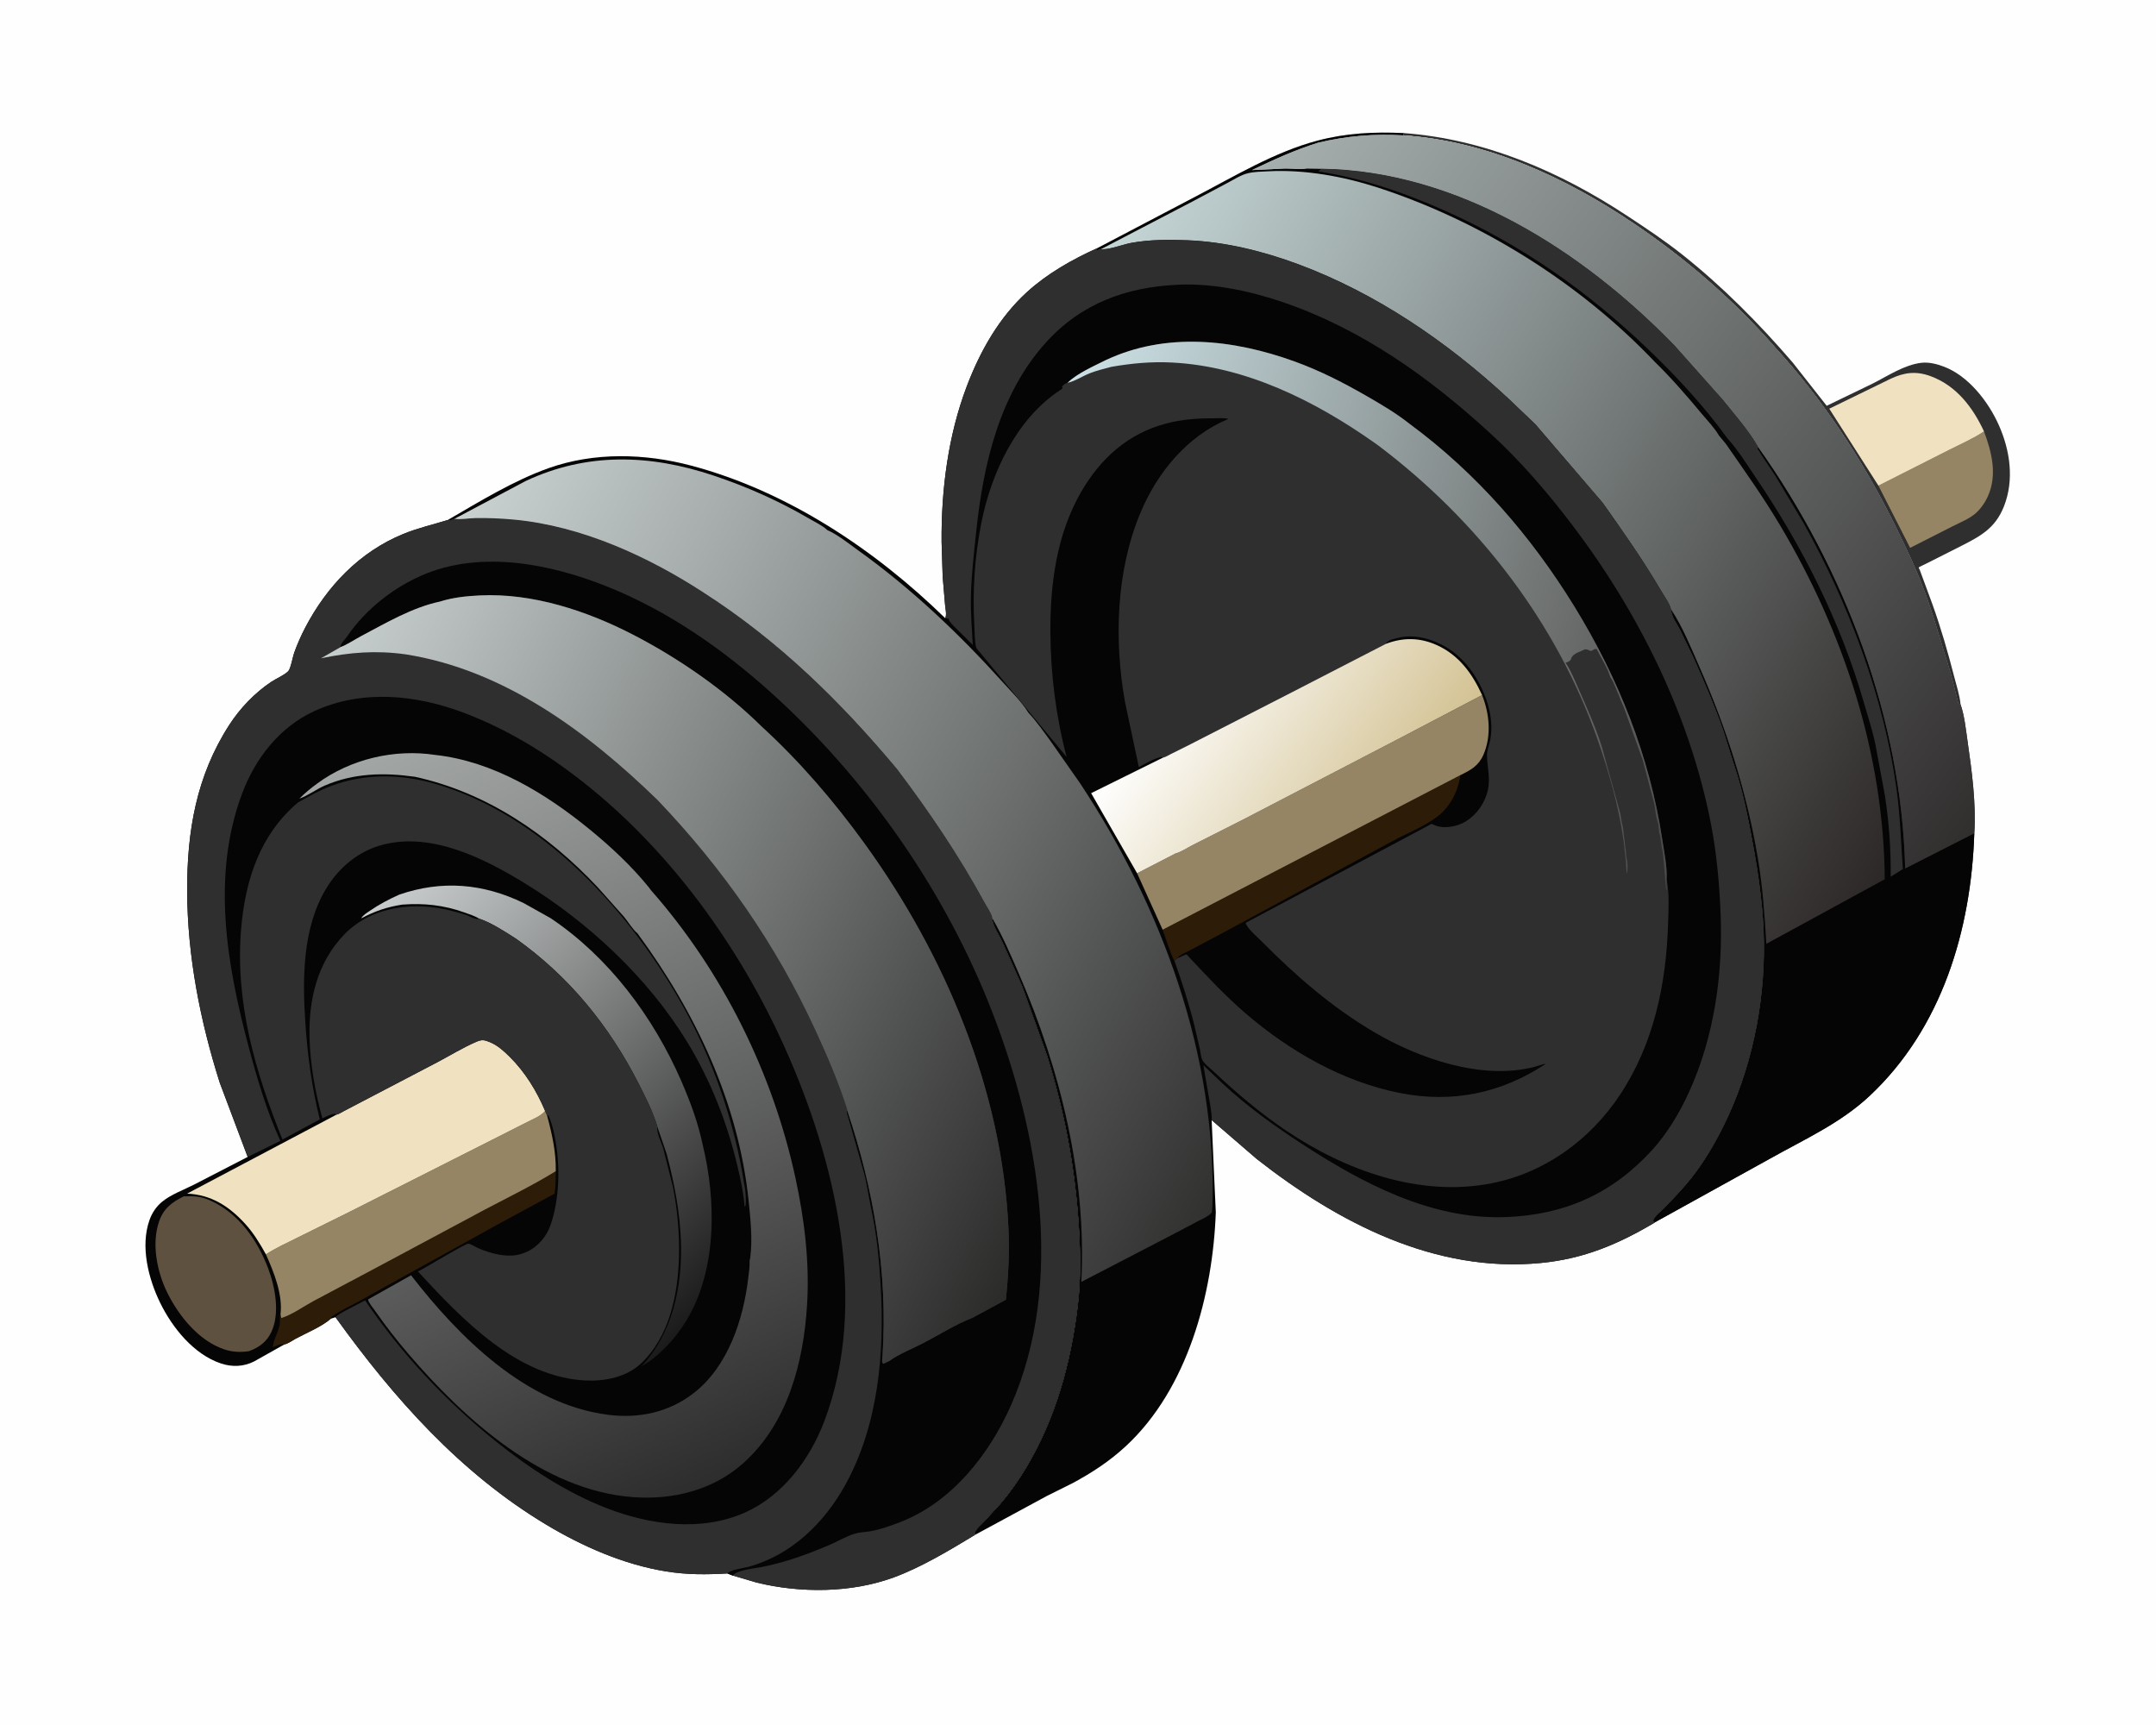 <svg version="1.1" xmlns="http://www.w3.org/2000/svg" style="display: block;" viewBox="0 0 2048 1638" width="1280" height="1024">
<defs>
	<linearGradient id="Gradient1" gradientUnits="userSpaceOnUse" x1="1847.82" y1="733.508" x2="1032.53" y2="260.97">
		<stop class="stop0" offset="0" stop-opacity="1" stop-color="rgb(44,40,39)"/>
		<stop class="stop1" offset="1" stop-opacity="1" stop-color="rgb(197,214,214)"/>
	</linearGradient>
	<linearGradient id="Gradient2" gradientUnits="userSpaceOnUse" x1="1937.33" y1="704.377" x2="1191.62" y2="159.148">
		<stop class="stop0" offset="0" stop-opacity="1" stop-color="rgb(49,46,46)"/>
		<stop class="stop1" offset="1" stop-opacity="1" stop-color="rgb(166,176,175)"/>
	</linearGradient>
	<linearGradient id="Gradient3" gradientUnits="userSpaceOnUse" x1="697.884" y1="1215.07" x2="355.634" y2="858.747">
		<stop class="stop0" offset="0" stop-opacity="1" stop-color="rgb(28,27,27)"/>
		<stop class="stop1" offset="1" stop-opacity="1" stop-color="rgb(201,205,205)"/>
	</linearGradient>
	<linearGradient id="Gradient4" gradientUnits="userSpaceOnUse" x1="659.784" y1="1415.35" x2="361.078" y2="713.914">
		<stop class="stop0" offset="0" stop-opacity="1" stop-color="rgb(46,45,45)"/>
		<stop class="stop1" offset="1" stop-opacity="1" stop-color="rgb(162,166,165)"/>
	</linearGradient>
	<linearGradient id="Gradient5" gradientUnits="userSpaceOnUse" x1="1021.32" y1="1101.07" x2="260.114" y2="715.584">
		<stop class="stop0" offset="0" stop-opacity="1" stop-color="rgb(43,43,42)"/>
		<stop class="stop1" offset="1" stop-opacity="1" stop-color="rgb(199,207,206)"/>
	</linearGradient>
	<linearGradient id="Gradient6" gradientUnits="userSpaceOnUse" x1="1216.91" y1="1029.52" x2="388.306" y2="573.147">
		<stop class="stop0" offset="0" stop-opacity="1" stop-color="rgb(49,49,48)"/>
		<stop class="stop1" offset="1" stop-opacity="1" stop-color="rgb(201,210,209)"/>
	</linearGradient>
	<linearGradient id="Gradient7" gradientUnits="userSpaceOnUse" x1="1639.17" y1="670.163" x2="984.256" y2="456.025">
		<stop class="stop0" offset="0" stop-opacity="1" stop-color="rgb(75,72,69)"/>
		<stop class="stop1" offset="1" stop-opacity="1" stop-color="rgb(205,226,230)"/>
	</linearGradient>
	<linearGradient id="Gradient8" gradientUnits="userSpaceOnUse" x1="1316.36" y1="786.101" x2="1115.15" y2="643.066">
		<stop class="stop0" offset="0" stop-opacity="1" stop-color="rgb(211,194,147)"/>
		<stop class="stop1" offset="1" stop-opacity="1" stop-color="rgb(255,255,255)"/>
	</linearGradient>
</defs>
<path transform="translate(0,0)" fill="rgb(254,254,254)" d="M -0 -0 L 2048 0 L 2048 1638 L -0 1638 L -0 -0 z"/>
<path transform="translate(0,0)" fill="rgb(47,47,47)" d="M 1333.56 126.199 C 1410.47 131.976 1481.58 162.627 1545.39 204.592 C 1563.23 216.318 1580.91 228.079 1597.67 241.34 C 1635.96 271.65 1671.13 307.213 1702.95 344.193 L 1735.19 385.22 L 1778.72 364.192 C 1793.08 356.951 1808.94 346.235 1825.19 344.386 C 1832.32 343.575 1839.72 345.497 1846.34 347.966 C 1869.78 356.702 1888.77 381.308 1898.67 403.5 C 1909.42 427.582 1913.48 455.575 1903.6 480.666 C 1895.18 502.067 1880.61 509.373 1861.38 519.155 L 1828.67 535.664 C 1828.01 535.997 1822.93 538.293 1822.71 538.704 C 1822.35 539.362 1823.23 540.104 1823.49 540.804 L 1835.74 574.05 C 1843.71 596.361 1850.32 619.154 1856.2 642.094 C 1858.4 650.667 1861.53 660.1 1862.36 668.868 L 1860.13 667.995 L 1855.13 647.995 L 1852.65 638.433 C 1844.25 612.447 1837.34 586.137 1827.68 560.5 C 1819.14 537.826 1808.95 516.554 1798.14 494.908 C 1768.19 434.968 1731.34 379.241 1686.08 329.69 L 1684.71 328.08 C 1645.61 283.843 1601.41 245.558 1552.59 212.522 C 1487.57 168.518 1412.56 133.764 1333.23 128.395 L 1333.56 126.199 z"/>
<path transform="translate(0,0)" fill="rgb(150,133,100)" d="M 1884.6 409.542 C 1892.02 429.251 1897.39 450.819 1888.37 471.004 C 1885.54 477.317 1881.2 483.615 1875.83 488.032 C 1869.96 492.866 1861.75 496.119 1854.97 499.567 L 1814.45 520.144 L 1784.34 461.075 L 1851.85 426.915 C 1862.68 421.4 1874.56 416.322 1884.6 409.542 z"/>
<path transform="translate(0,0)" fill="rgb(240,226,192)" d="M 1784.34 461.075 L 1737.63 387.984 L 1795.73 359.651 C 1808.84 353.474 1820.01 351.972 1833.95 357.109 C 1858.34 366.096 1873.99 386.645 1884.6 409.542 C 1874.56 416.322 1862.68 421.4 1851.85 426.915 L 1784.34 461.075 z"/>
<path transform="translate(0,0)" fill="url(#Gradient1)" d="M 1042.15 235.594 L 1135.3 186.714 C 1172.57 167.306 1210.61 144.197 1251.46 133.391 C 1279 126.107 1305.27 124.922 1333.56 126.199 L 1333.23 128.395 C 1412.56 133.764 1487.57 168.518 1552.59 212.522 C 1601.41 245.558 1645.61 283.843 1684.71 328.08 L 1686.08 329.69 C 1731.34 379.241 1768.19 434.968 1798.14 494.908 C 1808.95 516.554 1819.14 537.826 1827.68 560.5 C 1837.34 586.137 1844.25 612.447 1852.65 638.433 L 1855.13 647.995 L 1860.13 667.995 L 1862.36 668.868 C 1866.05 679.594 1867.35 692.432 1868.97 703.672 C 1873.01 731.83 1877.25 762.809 1875.4 791.195 C 1872.42 882.851 1844.72 976.157 1776.17 1040.47 C 1748.17 1066.73 1714.33 1081.72 1681.23 1100.33 L 1572.02 1160.72 L 1570.25 1159.47 C 1570.89 1155.25 1578.36 1149.74 1581.49 1146.49 C 1590.32 1137.36 1599.14 1128.21 1606.99 1118.21 C 1618.65 1103.34 1628.39 1086.87 1636.82 1069.98 C 1663.39 1016.74 1676.26 955.051 1675.57 895.678 C 1675.21 863.983 1670.73 832.122 1665.01 801 C 1660.53 776.625 1655.58 750.994 1647.57 727.553 L 1637.04 694 C 1628.74 670.257 1618.6 646.754 1608.32 623.797 L 1595.74 597.812 C 1593.15 592.863 1587.02 584.428 1587.58 578.955 C 1586.52 573.504 1581.08 566.04 1578.13 561 C 1561.11 531.9 1542.05 504.927 1522.62 477.447 L 1458.05 402.199 C 1457.53 402.193 1457.26 401.523 1456.89 401.165 L 1432.04 377.5 C 1374.39 324.18 1307.37 278.382 1233.49 250.859 C 1200.06 238.404 1163.88 229.433 1128.09 228.006 C 1110.63 227.31 1092.27 227.314 1075.03 230.416 C 1066.51 231.95 1055.61 236.491 1047.38 236.536 L 1045.77 236.51 L 1045.49 236.338 L 1041.87 237.91 L 1042.15 235.594 z"/>
<path transform="translate(0,0)" fill="rgb(5,5,5)" d="M 1042.15 235.594 L 1135.3 186.714 C 1172.57 167.306 1210.61 144.197 1251.46 133.391 C 1279 126.107 1305.27 124.922 1333.56 126.199 L 1333.23 128.395 C 1305.33 126.723 1279.19 128.882 1252.04 135.382 C 1229.95 142.265 1210.07 151.425 1189.25 161.352 L 1220.84 159.841 C 1227.06 159.8 1235.43 160.829 1241.38 159.762 L 1255.39 159.943 C 1384.86 162.031 1503.28 237.589 1591.01 328.158 L 1636.61 379.427 C 1647.85 393.564 1661.87 409.111 1670.49 424.89 C 1752.43 540.247 1806.13 682.563 1809.76 824.574 L 1875.4 791.195 C 1872.42 882.851 1844.72 976.157 1776.17 1040.47 C 1748.17 1066.73 1714.33 1081.72 1681.23 1100.33 L 1572.02 1160.72 L 1570.25 1159.47 C 1570.89 1155.25 1578.36 1149.74 1581.49 1146.49 C 1590.32 1137.36 1599.14 1128.21 1606.99 1118.21 C 1618.65 1103.34 1628.39 1086.87 1636.82 1069.98 C 1663.39 1016.74 1676.26 955.051 1675.57 895.678 C 1675.21 863.983 1670.73 832.122 1665.01 801 C 1660.53 776.625 1655.58 750.994 1647.57 727.553 L 1637.04 694 C 1628.74 670.257 1618.6 646.754 1608.32 623.797 L 1595.74 597.812 C 1593.15 592.863 1587.02 584.428 1587.58 578.955 C 1598.49 595.391 1606.81 616.137 1614.73 634.177 C 1640.09 691.975 1659.07 751.668 1669.66 814 C 1674.3 841.312 1676.26 868.625 1677.87 896.249 L 1790.33 834.938 C 1789.58 716.325 1751.33 600.372 1691 498.894 C 1675.03 472.02 1657.17 446.911 1639.34 421.286 L 1632.88 413.527 C 1628.62 406.153 1621.82 399.185 1616.36 392.637 C 1602.23 375.685 1587.85 359.074 1572.05 343.631 C 1501.05 268.867 1406.73 209.771 1308.66 177.906 C 1276.03 167.306 1239.23 160.676 1204.94 162.493 C 1198.56 162.831 1191.49 162.865 1185.31 164.367 C 1178.86 165.93 1172.07 170.323 1166.2 173.426 L 1133.17 190.965 L 1045.77 236.51 L 1045.49 236.338 L 1041.87 237.91 L 1042.15 235.594 z"/>
<path transform="translate(0,0)" fill="rgb(47,47,47)" d="M 1255.39 159.943 C 1384.86 162.031 1503.28 237.589 1591.01 328.158 L 1636.61 379.427 C 1647.85 393.564 1661.87 409.111 1670.49 424.89 L 1669.35 425.601 C 1674.57 434.588 1680.9 443.108 1686.51 451.885 L 1713.14 496.449 C 1756.44 573.917 1789.59 662.124 1801.68 750.318 C 1805.12 775.385 1805.7 800.119 1807.56 825.254 L 1795.97 832.492 C 1796.31 807.006 1794.39 780.829 1790.54 755.637 L 1782.6 713 C 1780.1 697.566 1774.75 681.852 1770.42 666.811 C 1748.49 590.727 1712.29 518.978 1667.96 453.572 C 1659.63 441.287 1651.29 427.677 1641.34 416.702 L 1640.82 416.139 L 1640.73 415.985 C 1618.85 385.643 1592.81 357.63 1565.86 331.77 C 1508.26 276.493 1445.33 232.195 1372.15 199.736 C 1333.28 182.492 1294.4 169.107 1252.25 162.617 L 1255.39 159.943 z"/>
<path transform="translate(0,0)" fill="url(#Gradient2)" d="M 1252.04 135.382 C 1279.19 128.882 1305.33 126.723 1333.23 128.395 C 1412.56 133.764 1487.57 168.518 1552.59 212.522 C 1601.41 245.558 1645.61 283.843 1684.71 328.08 L 1686.08 329.69 C 1731.34 379.241 1768.19 434.968 1798.14 494.908 C 1808.95 516.554 1819.14 537.826 1827.68 560.5 C 1837.34 586.137 1844.25 612.447 1852.65 638.433 L 1855.13 647.995 L 1860.13 667.995 L 1862.36 668.868 C 1866.05 679.594 1867.35 692.432 1868.97 703.672 C 1873.01 731.83 1877.25 762.809 1875.4 791.195 L 1809.76 824.574 C 1806.13 682.563 1752.43 540.247 1670.49 424.89 C 1661.87 409.111 1647.85 393.564 1636.61 379.427 L 1591.01 328.158 C 1503.28 237.589 1384.86 162.031 1255.39 159.943 L 1241.38 159.762 C 1235.43 160.829 1227.06 159.8 1220.84 159.841 L 1189.25 161.352 C 1210.07 151.425 1229.95 142.265 1252.04 135.382 z"/>
<path transform="translate(0,0)" fill="rgb(5,5,5)" d="M 425.318 493.709 L 426.588 494.545 C 428.406 493.966 430.048 493.369 431.774 492.535 L 432.624 492.65 C 438.852 493.365 445.12 492.003 451.378 491.89 C 463.848 491.663 476.009 492.191 488.418 493.354 C 552.399 499.351 615.675 528.275 668.995 563.042 C 740.04 608.846 798.005 665.544 852.052 730.134 C 882.71 770.654 910.842 812.245 935.194 856.895 C 936.847 859.926 942.855 869.083 942.576 871.894 C 942.135 877.563 949.53 888.981 952.17 894.592 L 970.981 936.728 L 994.581 1002.39 C 1010.39 1053.41 1020.35 1104.08 1024.26 1157.4 C 1026.28 1184.86 1027.07 1212.9 1023.73 1240.31 C 1017.08 1294.82 1002.86 1346.93 974.467 1394.25 C 967.301 1406.19 959.111 1417.81 950.027 1428.36 L 933.814 1446.03 C 931.801 1448.16 927.935 1451.43 926.665 1453.96 C 926.233 1454.82 926.147 1456.72 925.958 1457.73 C 902.1 1472.16 875.05 1488.47 848.908 1498.05 C 808.429 1512.88 760.33 1513.09 718.748 1502.92 L 696.187 1496.26 L 691.034 1494.25 C 671.037 1495.43 652.443 1495.52 632.577 1492.3 C 592.604 1485.81 553.524 1468.69 519 1447.99 C 436.997 1398.8 374.033 1327.79 318.703 1250.89 L 314.235 1252.31 C 305.636 1259.88 290.942 1265.84 280.706 1271.37 C 278.14 1272.75 273.13 1276.31 270.364 1276.6 L 241.343 1292.91 C 231.416 1297.94 220.523 1298.33 210.012 1294.86 C 184.087 1286.29 163.665 1260.83 152.122 1237.17 C 140.918 1214.21 133.125 1183.52 142.042 1158.5 C 144.463 1151.71 148.415 1145.79 153.996 1141.2 C 162.517 1134.19 174.748 1129.86 184.604 1124.8 L 235.274 1098.65 L 208.689 1028.01 C 190.13 969.38 178.057 908.118 177.8 846.475 C 177.563 789.551 186.389 736.952 217.837 688.253 C 227.991 672.531 241.968 657.941 257.559 647.484 C 262.064 644.462 270.372 640.947 273.872 637.223 C 276.154 634.795 278.114 623.517 279.428 619.874 C 282.404 611.619 285.91 603.616 289.98 595.844 C 310.529 556.608 341.538 524.01 383.034 506.989 C 396.862 501.317 411.118 498.124 425.318 493.709 z"/>
<path transform="translate(0,0)" fill="rgb(44,28,8)" d="M 527.935 1112.21 C 527.824 1119.33 527.899 1126.48 526.783 1133.54 L 471.937 1163.25 L 368.551 1220.42 L 339.299 1236.73 C 330.899 1241.19 322.315 1245.14 314.568 1250.72 L 314.235 1252.31 C 305.636 1259.88 290.942 1265.84 280.706 1271.37 C 278.14 1272.75 273.13 1276.31 270.364 1276.6 C 266.28 1276.07 262.807 1277.95 259.087 1279.42 C 259.901 1270.43 266.635 1262.4 265.891 1252.67 C 265.753 1250.86 265.673 1249.96 266.458 1248.23 L 267.173 1251.7 C 277.212 1248.72 288.184 1240.74 297.572 1235.69 L 361 1201.98 L 460.952 1148.49 C 483.299 1136.69 506.448 1125.49 527.935 1112.21 z"/>
<path transform="translate(0,0)" fill="rgb(95,81,63)" d="M 174.486 1136.11 C 184.062 1135.7 190.588 1136 199.497 1139.93 C 226.357 1151.79 244.573 1177.57 254.674 1204.39 C 261.359 1222.13 266.141 1247.11 257.73 1264.94 C 253.242 1274.45 246.028 1279.62 236.402 1283.17 C 228.367 1284.28 221.172 1284.08 213.422 1281.55 C 189.059 1273.58 169.973 1249.88 159.002 1227.78 C 149.208 1208.05 143.744 1181.22 151.116 1159.91 C 155.391 1147.55 163.214 1141.78 174.486 1136.11 z"/>
<path transform="translate(0,0)" fill="rgb(150,133,100)" d="M 517.827 1055.01 L 519.644 1059.24 C 524.382 1076.87 528.228 1093.82 527.935 1112.21 C 506.448 1125.49 483.299 1136.69 460.952 1148.49 L 361 1201.98 L 297.572 1235.69 C 288.184 1240.74 277.212 1248.72 267.173 1251.7 L 266.458 1248.23 C 268.746 1229.19 260.205 1208.25 252.609 1191.19 C 262.218 1184.95 272.814 1180.16 283.066 1175.06 L 332.054 1150.81 L 466.84 1082.71 L 500.706 1065.57 C 506.289 1062.68 513.819 1059.86 517.827 1055.01 z"/>
<path transform="translate(0,0)" fill="url(#Gradient3)" d="M 379.243 849.52 C 419.668 835.561 459.03 838.856 497.47 857.563 L 523.048 871.879 C 578.397 908.994 620.774 965.843 647.177 1026.58 C 655.732 1046.26 663.186 1066.23 667.544 1087.32 C 680.55 1140.59 681.051 1206.65 651.645 1254.64 C 641.373 1271.4 626.446 1287.7 609.31 1297.61 C 638.969 1266.04 648.201 1221.86 646.86 1179.5 C 645.957 1150.97 640.499 1123.31 633.278 1095.79 L 624.438 1069.99 C 620.42 1056.11 613.127 1041.8 606.582 1028.93 C 578.679 974.04 540.457 927.108 490.119 891.364 C 479.292 884.484 467.541 876.64 455.36 872.377 C 451.093 869.767 445.52 868.029 440.805 866.34 C 421.571 859.449 402.33 857.429 382.108 858.996 C 367.517 861.242 356.115 865.173 343.096 872.079 C 344.978 868.81 348.318 866.955 351.364 864.854 C 360.243 858.73 369.439 853.938 379.243 849.52 z"/>
<path transform="translate(0,0)" fill="rgb(240,226,192)" d="M 319.707 1058.45 C 321.668 1058.15 325.192 1055.83 327 1054.91 L 343.7 1046.19 L 415.217 1008.81 C 427.465 1002.35 439.783 994.764 452.483 989.294 C 457.93 986.948 460.221 987.494 465.621 989.759 C 472.771 992.758 478.527 997.985 483.977 1003.37 C 498.763 1017.99 509.777 1035.94 517.827 1055.01 C 513.819 1059.86 506.289 1062.68 500.706 1065.57 L 466.84 1082.71 L 332.054 1150.81 L 283.066 1175.06 C 272.814 1180.16 262.218 1184.95 252.609 1191.19 C 246.725 1180.62 240.82 1170.83 232.576 1161.85 C 217.398 1145.3 200.411 1134.5 177.731 1133.49 L 319.707 1058.45 z"/>
<path transform="translate(0,0)" fill="rgb(47,47,47)" d="M 283.103 761.96 C 293.697 756.063 303.618 750.34 315.043 746.112 C 346.65 734.415 380.16 734.855 412.342 744.002 C 514.685 773.092 598.803 865.463 649.018 956 C 676.118 1004.86 694.927 1057.91 704.982 1112.78 L 707.021 1125.04 C 708.291 1130.22 708.816 1139.5 708.232 1144.66 L 707.302 1146.09 C 706.382 1132.94 703.272 1118.8 700.194 1106 C 690.321 1064.92 674.735 1025.4 652.661 989.278 C 615.469 928.423 558.406 875.262 497.69 838.214 C 459.322 814.802 410.426 790.364 364.375 801.91 C 340.807 807.819 321.85 823.611 309.509 844.273 C 287.325 881.416 287.228 929.381 290.056 971.332 C 292.173 1002.73 296.216 1032.44 303.762 1063 L 268.287 1082.13 C 242.413 1017.69 223.086 951.636 229.099 881.516 C 233.02 835.789 246.902 792.431 283.103 761.96 z"/>
<path transform="translate(0,0)" fill="url(#Gradient4)" d="M 284.404 758.344 C 289.383 753.173 295.497 748.282 301.272 744.029 C 332.902 720.737 374.731 710.883 413.494 716.84 C 468.473 722.871 518.345 753.37 560.291 787.694 C 580.181 803.97 599.951 822.363 616.139 842.366 L 618.397 845.376 C 686.338 922.575 734.038 1018.61 755.704 1119.06 C 764.189 1158.39 769.08 1198.44 766.664 1238.75 C 763.378 1293.58 748.202 1352.29 705.5 1390 C 676.843 1415.31 639.141 1424.5 601.604 1421.8 C 515.886 1415.62 441.096 1347.75 387.868 1285.63 C 376.571 1272.45 365.893 1258.62 355.964 1244.38 C 354.323 1242.03 349.816 1236.75 349.667 1233.99 L 390.445 1211.05 C 436.155 1270.07 499.83 1333.62 577.526 1343.56 C 606.756 1347.31 635.305 1341.32 658.906 1323.01 C 691.469 1297.74 706.08 1253.25 710.748 1213.8 C 711.352 1208.69 712.361 1202.47 712.019 1197.37 L 712.602 1194.62 C 715.003 1177.92 712.914 1157.76 711.199 1141 C 701.628 1047.4 660.765 961.277 605.502 886.251 C 601.054 882.766 596.494 875.014 592.731 870.522 L 567.766 842.538 C 520.589 792.301 462.191 752.413 394.187 737.591 C 365.106 733.446 336.161 734.007 308.676 745.847 C 300.542 749.351 292.555 755.502 284.404 758.344 z"/>
<path transform="translate(0,0)" fill="rgb(47,47,47)" d="M 319.707 1058.45 L 317.96 1057.63 C 313.868 1058.05 309.95 1060.32 306.234 1062.01 C 299.467 1037.64 294.636 1010.48 294.02 985.166 C 293.143 949.075 301.352 913.949 327.089 887.298 C 353.196 860.266 394.526 855.696 429.483 865.074 C 434.101 866.313 439.024 867.465 443.5 869.122 C 446.64 870.285 450.468 872.881 453.876 872.578 L 455.36 872.377 C 467.541 876.64 479.292 884.484 490.119 891.364 C 540.457 927.108 578.679 974.04 606.582 1028.93 C 613.127 1041.8 620.42 1056.11 624.438 1069.99 C 623.325 1075.38 628.495 1085.41 630.083 1090.86 L 639.168 1127 C 643.442 1148.29 645.493 1171.28 644.956 1193 C 644.067 1228.97 636.054 1269.44 608.638 1295.04 C 595.167 1307.63 574.857 1311.78 557 1311.02 C 491.302 1308.23 438.644 1252.54 396.984 1207.43 C 403.6 1204.45 441.383 1181.05 444.875 1181.05 C 446.755 1181.04 451.549 1184.09 453.543 1184.99 C 465.567 1190.41 482.842 1195.08 495.781 1190.55 L 497 1190.09 L 500.739 1188.61 C 511.06 1183.86 519.2 1174.16 522.917 1163.48 C 531.838 1137.83 532.21 1105.92 526.986 1079.5 C 525.638 1072.68 523.825 1065.28 520.786 1059 L 519.644 1059.24 L 517.827 1055.01 C 509.777 1035.94 498.763 1017.99 483.977 1003.37 C 478.527 997.985 472.771 992.758 465.621 989.759 C 460.221 987.494 457.93 986.948 452.483 989.294 C 439.783 994.764 427.465 1002.35 415.217 1008.81 L 343.7 1046.19 L 327 1054.91 C 325.192 1055.83 321.668 1058.15 319.707 1058.45 z"/>
<path transform="translate(0,0)" fill="rgb(47,47,47)" d="M 425.318 493.709 L 426.588 494.545 C 428.406 493.966 430.048 493.369 431.774 492.535 L 432.624 492.65 C 438.852 493.365 445.12 492.003 451.378 491.89 C 463.848 491.663 476.009 492.191 488.418 493.354 C 552.399 499.351 615.675 528.275 668.995 563.042 C 740.04 608.846 798.005 665.544 852.052 730.134 C 882.71 770.654 910.842 812.245 935.194 856.895 C 936.847 859.926 942.855 869.083 942.576 871.894 C 942.135 877.563 949.53 888.981 952.17 894.592 L 970.981 936.728 L 994.581 1002.39 C 1010.39 1053.41 1020.35 1104.08 1024.26 1157.4 C 1026.28 1184.86 1027.07 1212.9 1023.73 1240.31 C 1017.08 1294.82 1002.86 1346.93 974.467 1394.25 C 967.301 1406.19 959.111 1417.81 950.027 1428.36 L 933.814 1446.03 C 931.801 1448.16 927.935 1451.43 926.665 1453.96 C 926.233 1454.82 926.147 1456.72 925.958 1457.73 C 902.1 1472.16 875.05 1488.47 848.908 1498.05 C 808.429 1512.88 760.33 1513.09 718.748 1502.92 L 696.187 1496.26 L 691.034 1494.25 C 671.037 1495.43 652.443 1495.52 632.577 1492.3 C 592.604 1485.81 553.524 1468.69 519 1447.99 C 436.997 1398.8 374.033 1327.79 318.703 1250.89 C 319.567 1248.34 343.085 1237.07 346.803 1234.91 C 381.315 1285.67 423.626 1330.91 471.531 1369.23 C 503.203 1394.55 538.122 1417.42 576.089 1432.19 C 617.229 1448.19 666.108 1454.9 707.585 1436.44 C 743.532 1420.45 769.147 1386.06 782.851 1350.13 C 826.069 1236.81 793.23 1101.2 745.486 994.781 C 702.594 899.176 636.794 807.934 554.177 742.837 C 519.429 715.458 481.764 692.286 440.255 676.664 C 394.9 659.595 343.959 654.439 298.775 675.115 C 265.502 690.341 242.329 720.216 229.775 754.036 C 200.79 832.12 215.411 916.113 236.225 994.198 C 244.213 1024.17 253.296 1055.14 266.314 1083.36 L 235.274 1098.65 L 208.689 1028.01 C 190.13 969.38 178.057 908.118 177.8 846.475 C 177.563 789.551 186.389 736.952 217.837 688.253 C 227.991 672.531 241.968 657.941 257.559 647.484 C 262.064 644.462 270.372 640.947 273.872 637.223 C 276.154 634.795 278.114 623.517 279.428 619.874 C 282.404 611.619 285.91 603.616 289.98 595.844 C 310.529 556.608 341.538 524.01 383.034 506.989 C 396.862 501.317 411.118 498.124 425.318 493.709 z"/>
<path transform="translate(0,0)" fill="rgb(5,5,5)" d="M 323.274 614.528 C 323.343 613.92 323.365 613.358 323.564 612.779 C 324.453 610.197 328.077 606.732 329.726 604.303 C 347.635 577.928 375.664 556.188 405.156 544.459 C 463.264 521.35 532.594 537.567 587.752 561.5 C 644.492 586.119 695.326 623.148 740.5 665.014 C 827.752 745.876 898.916 848.937 942.111 959.895 C 986.807 1074.71 1011.9 1217.79 960.378 1334.47 C 939.703 1381.29 904.093 1426.6 854.994 1445.53 C 845.936 1449.03 836.573 1452.39 827 1454.15 C 822.269 1455.01 817.102 1455 812.5 1456.31 C 804.247 1458.67 795.561 1463.94 787.572 1467.33 C 766.51 1476.28 745.733 1483.82 723.25 1488.23 C 716.965 1489.47 699.897 1490.92 696.187 1496.26 L 691.034 1494.25 C 693.344 1490.69 706.944 1489.13 711.549 1487.84 C 751.714 1476.53 782.656 1446.59 802.609 1410.75 C 834.536 1353.39 840.389 1284.25 836.5 1219.97 C 835.03 1195.67 832.666 1171.3 827.5 1147.51 C 824.829 1135.21 823.307 1122.12 819.648 1110.06 L 805.515 1060.36 C 804.665 1058.13 804.32 1056.84 804.504 1054.43 L 804.569 1053.74 C 830.052 1129.35 843.525 1208.02 838.316 1287.9 C 838.155 1290.37 837.269 1293.33 839 1295.15 L 844.705 1292.45 C 854.122 1285.61 866.756 1280.78 877.153 1275.36 C 892.226 1267.51 908.025 1257.5 923.842 1251.38 L 955.466 1234.29 C 957.857 1211.61 958.981 1189.8 957.963 1166.96 C 952.105 1035.45 897.717 906.559 821.174 800.905 C 792.098 760.772 759.829 723.092 723.215 689.611 C 688.6 655.39 644.533 624.916 601.349 602.618 C 557.3 579.874 505.874 562.907 455.795 565.33 C 442.994 565.95 430.158 567.271 417.898 571.175 C 391.674 576.734 366.475 591.569 342.985 604.017 C 336.669 607.364 329.875 612.033 323.274 614.528 z"/>
<path transform="translate(0,0)" fill="url(#Gradient5)" d="M 417.898 571.175 C 430.158 567.271 442.994 565.95 455.795 565.33 C 505.874 562.907 557.3 579.874 601.349 602.618 C 644.533 624.916 688.6 655.39 723.215 689.611 C 759.829 723.092 792.098 760.772 821.174 800.905 C 897.717 906.559 952.105 1035.45 957.963 1166.96 C 958.981 1189.8 957.857 1211.61 955.466 1234.29 L 923.842 1251.38 C 908.025 1257.5 892.226 1267.51 877.153 1275.36 C 866.756 1280.78 854.122 1285.61 844.705 1292.45 L 839 1295.15 C 837.269 1293.33 838.155 1290.37 838.316 1287.9 C 843.525 1208.02 830.052 1129.35 804.569 1053.74 L 804.712 1053.24 C 796.659 1027.83 785.909 1002.85 774.766 978.655 C 737.026 896.691 686.898 824.907 624.652 759.67 C 558.351 695.256 478.932 635.978 385.254 621.292 C 357.305 617.382 332.359 619.311 304.885 625.057 L 322.647 614.921 L 323.274 614.528 C 329.875 612.033 336.669 607.364 342.985 604.017 C 366.475 591.569 391.674 576.734 417.898 571.175 z"/>
<path transform="translate(0,0)" fill="rgb(5,5,5)" d="M 1045.77 236.51 L 1047.38 236.536 C 1055.61 236.491 1066.51 231.95 1075.03 230.416 C 1092.27 227.314 1110.63 227.31 1128.09 228.006 C 1163.88 229.433 1200.06 238.404 1233.49 250.859 C 1307.37 278.382 1374.39 324.18 1432.04 377.5 L 1456.89 401.165 C 1457.26 401.523 1457.53 402.193 1458.05 402.199 L 1522.62 477.447 C 1542.05 504.927 1561.11 531.9 1578.13 561 C 1581.08 566.04 1586.52 573.504 1587.58 578.955 C 1587.02 584.428 1593.15 592.863 1595.74 597.812 L 1608.32 623.797 C 1618.6 646.754 1628.74 670.257 1637.04 694 L 1647.57 727.553 C 1655.58 750.994 1660.53 776.625 1665.01 801 C 1670.73 832.122 1675.21 863.983 1675.57 895.678 C 1676.26 955.051 1663.39 1016.74 1636.82 1069.98 C 1628.39 1086.87 1618.65 1103.34 1606.99 1118.21 C 1599.14 1128.21 1590.32 1137.36 1581.49 1146.49 C 1578.36 1149.74 1570.89 1155.25 1570.25 1159.47 L 1572.02 1160.72 L 1571.98 1160.89 C 1537.3 1181.53 1504.57 1195.38 1463.82 1199.36 C 1363.12 1209.18 1270.77 1160.92 1193.8 1100.59 L 1150.95 1063.64 L 1154.9 1151.32 C 1152.09 1228.94 1128.34 1318.67 1069.58 1373.23 C 1054.19 1387.52 1037.44 1398.5 1018.99 1408.43 L 994.321 1420.72 L 925.958 1457.73 C 926.147 1456.72 926.233 1454.82 926.665 1453.96 C 927.935 1451.43 931.801 1448.16 933.814 1446.03 L 950.027 1428.36 C 959.111 1417.81 967.301 1406.19 974.467 1394.25 C 1002.86 1346.93 1017.08 1294.82 1023.73 1240.31 C 1027.07 1212.9 1026.28 1184.86 1024.26 1157.4 C 1020.35 1104.08 1010.39 1053.41 994.581 1002.39 L 970.981 936.728 L 952.17 894.592 C 949.53 888.981 942.135 877.563 942.576 871.894 C 942.855 869.083 936.847 859.926 935.194 856.895 C 910.842 812.245 882.71 770.654 852.052 730.134 C 798.005 665.544 740.04 608.846 668.995 563.042 C 615.675 528.275 552.399 499.351 488.418 493.354 C 476.009 492.191 463.848 491.663 451.378 491.89 C 445.12 492.003 438.852 493.365 432.624 492.65 L 431.774 492.535 C 430.048 493.369 428.406 493.966 426.588 494.545 L 425.318 493.709 C 455.619 476.121 488.069 456.164 521.18 444.426 C 564.478 429.078 612.536 430.35 656.571 442.041 C 747.657 466.224 830.98 521.639 897.905 586.981 C 899.427 583.463 898.113 578.439 897.746 574.559 L 895.448 547.385 L 894.428 514.472 C 894.021 464.92 900.646 413.365 918.303 366.837 C 931.015 333.343 948.987 301.353 975.74 277.034 C 994.889 259.628 1018.6 246.158 1042.15 235.594 L 1041.87 237.91 L 1045.49 236.338 L 1045.77 236.51 z"/>
<path transform="translate(0,0)" fill="rgb(47,47,47)" d="M 1045.77 236.51 L 1047.38 236.536 C 1055.61 236.491 1066.51 231.95 1075.03 230.416 C 1092.27 227.314 1110.63 227.31 1128.09 228.006 C 1163.88 229.433 1200.06 238.404 1233.49 250.859 C 1307.37 278.382 1374.39 324.18 1432.04 377.5 L 1456.89 401.165 C 1457.26 401.523 1457.53 402.193 1458.05 402.199 L 1522.62 477.447 C 1542.05 504.927 1561.11 531.9 1578.13 561 C 1581.08 566.04 1586.52 573.504 1587.58 578.955 C 1587.02 584.428 1593.15 592.863 1595.74 597.812 L 1608.32 623.797 C 1618.6 646.754 1628.74 670.257 1637.04 694 L 1647.57 727.553 C 1655.58 750.994 1660.53 776.625 1665.01 801 C 1670.73 832.122 1675.21 863.983 1675.57 895.678 C 1676.26 955.051 1663.39 1016.74 1636.82 1069.98 C 1628.39 1086.87 1618.65 1103.34 1606.99 1118.21 C 1599.14 1128.21 1590.32 1137.36 1581.49 1146.49 C 1578.36 1149.74 1570.89 1155.25 1570.25 1159.47 L 1572.02 1160.72 L 1571.98 1160.89 C 1537.3 1181.53 1504.57 1195.38 1463.82 1199.36 C 1363.12 1209.18 1270.77 1160.92 1193.8 1100.59 L 1150.95 1063.64 C 1151.38 1058.86 1150.12 1053.35 1149.46 1048.58 L 1143.1 1011.58 L 1161.72 1029.28 C 1184.38 1050.49 1210.66 1069.26 1236.64 1086.21 C 1293.82 1123.48 1359.51 1158.34 1429.94 1155.8 C 1486.09 1153.78 1531.26 1133.78 1569.25 1092.23 C 1584.02 1076.07 1595.75 1056.21 1604.74 1036.35 C 1628.34 984.236 1636.69 925.149 1634.44 868.23 C 1633.3 839.593 1630.74 810.673 1625.28 782.509 C 1605.28 679.33 1556.44 581.191 1493.12 497.93 C 1470.1 467.649 1444.69 438.107 1416.67 412.329 C 1358.27 358.613 1293.98 312.459 1218.22 286.662 C 1186.91 276 1152.46 268.782 1119.22 270.221 C 1070.01 272.352 1027.07 287.986 993.528 325.121 C 949.396 373.987 934.162 440.332 927.382 503.976 C 925.147 524.96 922.678 545.925 922.27 567.05 C 921.979 582.145 923.242 597.265 924.057 612.333 L 908.345 596.762 C 905.638 594.043 902.439 591.441 901.048 587.786 L 900.831 587.137 C 899.712 587.634 899.075 587.23 897.905 586.981 C 899.427 583.463 898.113 578.439 897.746 574.559 L 895.448 547.385 L 894.428 514.472 C 894.021 464.92 900.646 413.365 918.303 366.837 C 931.015 333.343 948.987 301.353 975.74 277.034 C 994.889 259.628 1018.6 246.158 1042.15 235.594 L 1041.87 237.91 L 1045.49 236.338 L 1045.77 236.51 z"/>
<path transform="translate(0,0)" fill="url(#Gradient6)" d="M 431.774 492.535 L 499.371 456.648 C 557.74 429.291 617.377 431.27 677.871 451.5 C 709.731 462.154 739.875 475.581 768.91 492.528 C 774.361 495.709 781.262 498.943 785.857 503.263 C 796.081 507.838 806.018 515.96 815.106 522.47 C 865.906 558.861 911.095 601.801 952.896 648.138 C 960.747 656.841 970.701 666.593 976.766 676.561 C 984.595 684.968 991.314 694.63 998.077 703.901 L 1026.16 744.01 C 1104.04 861.97 1155.64 1002.15 1151.72 1145.02 L 1151.1 1151.5 C 1147.59 1155.29 1142.81 1157.13 1138.3 1159.51 L 1115.45 1171.56 L 1027.14 1217.36 C 1032.39 1117.96 1007.38 1015.81 967.997 925 C 960.257 907.152 952.362 888.718 942.576 871.894 C 942.855 869.083 936.847 859.926 935.194 856.895 C 910.842 812.245 882.71 770.654 852.052 730.134 C 798.005 665.544 740.04 608.846 668.995 563.042 C 615.675 528.275 552.399 499.351 488.418 493.354 C 476.009 492.191 463.848 491.663 451.378 491.89 C 445.12 492.003 438.852 493.365 432.624 492.65 L 431.774 492.535 z"/>
<path transform="translate(0,0)" fill="rgb(47,47,47)" d="M 1050.21 341.911 C 1107.71 314.831 1171.72 322.146 1229.7 343.103 C 1253.35 351.649 1275.36 362.862 1297.14 375.357 C 1311.42 383.547 1326.11 392.153 1339.02 402.409 C 1402.65 449.341 1454.28 508.789 1495.59 575.959 C 1537.15 643.563 1567.04 718.006 1578.92 796.685 C 1580.72 808.553 1583.73 822.752 1583.11 834.652 C 1585.87 848.201 1584.94 863.545 1584.51 877.371 C 1582.74 934.554 1570.89 991.379 1538.83 1039.67 C 1510.54 1082.28 1467.64 1113.67 1416.94 1123.67 C 1348.56 1137.15 1277.78 1111.45 1221.48 1073.5 C 1197.05 1057.03 1174.54 1037.94 1153.13 1017.76 C 1150.09 1014.88 1143.73 1010.08 1142.07 1006.5 C 1140.75 1003.66 1140.45 999.226 1139.76 996.136 L 1134.2 972.3 C 1129.08 952.108 1122.56 931.91 1115.57 912.275 C 1111.1 903.227 1108.06 892.338 1104.44 882.826 L 1080.17 829.213 L 1036.5 753.154 L 1104.69 719.415 L 1103.43 718.621 C 1096.19 720.175 1088.3 724.864 1081.79 728.37 L 1068.63 666.486 C 1058.26 607.798 1060.08 542.461 1083.28 486.936 C 1099.34 448.491 1127.79 413.829 1166.89 397.679 C 1162.93 396.506 1157.42 397.112 1153.28 397.086 C 1137.79 396.989 1122.54 398.126 1107.5 402.123 C 1071.3 411.74 1045.25 435.304 1026.84 467.263 C 1003.55 507.682 997.453 555.124 997.768 600.987 C 998.038 640.316 1003.11 680.764 1013.22 718.793 L 927.409 615.293 C 925.732 608.71 925.939 601.284 925.555 594.5 C 923.681 561.381 925.728 529.373 932.121 496.806 C 941.463 449.213 965.363 397.766 1007.03 370.313 C 1008.2 369.538 1008.79 369.34 1009.5 368.13 L 1008.73 366.988 C 1010.35 365.44 1011.65 363.847 1013.95 363.41 C 1023.52 354.269 1038.37 347.848 1050.21 341.911 z"/>
<path transform="translate(0,0)" fill="url(#Gradient7)" d="M 1050.21 341.911 C 1107.71 314.831 1171.72 322.146 1229.7 343.103 C 1253.35 351.649 1275.36 362.862 1297.14 375.357 C 1311.42 383.547 1326.11 392.153 1339.02 402.409 C 1402.65 449.341 1454.28 508.789 1495.59 575.959 C 1537.15 643.563 1567.04 718.006 1578.92 796.685 C 1580.72 808.553 1583.73 822.752 1583.11 834.652 C 1582.6 838.35 1583.65 842.125 1582.99 845.75 C 1582.12 845.32 1580.39 810.246 1578.68 805.586 C 1578.04 803.854 1578.45 802.202 1578 800.5 C 1577.33 797.935 1577.52 794.868 1576.67 792.586 C 1575.34 788.964 1576 784.159 1574.66 780.543 C 1572.32 774.193 1572.67 766.445 1570.51 759.958 L 1561.23 724.734 C 1560.89 723.025 1561.14 723.862 1560.53 722.031 L 1543.16 673.34 C 1541.89 669.603 1539.87 666.206 1538.65 662.511 L 1538 660.5 C 1535.48 655.638 1533.42 648.365 1530.37 644.094 C 1529.49 642.875 1529.85 643.606 1529.35 641.994 C 1526.69 633.474 1520.79 624.321 1516.75 616.25 L 1514.57 616.336 C 1509.69 619.897 1510.67 616.689 1506.03 616.515 C 1505.18 616.484 1502.42 618.034 1501.52 618.385 C 1497.97 619.765 1493.72 621.569 1492.29 625.463 L 1492.08 626.481 C 1490.88 627.638 1490.03 628.381 1488.42 628.838 L 1487.11 629.188 C 1491.95 636.353 1495.5 645.137 1498.98 653.02 C 1507.01 671.226 1515.43 689.729 1521.44 708.686 L 1539 772.002 C 1539.95 775.655 1539.97 779.369 1541 783.002 C 1542.28 787.521 1542.14 792.412 1543 797 C 1543.53 799.83 1543.45 802.766 1544 805.5 C 1544.71 809.009 1544.41 812.859 1545.3 816.183 C 1546.46 820.474 1545.95 825.217 1545.68 829.615 C 1544.54 826.639 1544.79 822.204 1544.56 818.988 L 1542.4 799.316 C 1537.71 766.021 1528.81 734.278 1517.71 702.604 C 1478.49 590.599 1403.43 493.934 1309.12 422.829 L 1305.69 420.39 C 1249.09 380.485 1183.5 347.698 1113.17 344.119 C 1093.57 343.122 1074.98 344.883 1055.68 348.219 C 1048.88 350.085 1041.73 351.729 1035.18 354.312 C 1028.36 356.996 1020.96 361.999 1013.95 363.41 C 1023.52 354.269 1038.37 347.848 1050.21 341.911 z"/>
<path transform="translate(0,0)" fill="rgb(5,5,5)" d="M 1316.3 611.386 C 1318.11 608.351 1321.34 607.272 1324.75 606.435 L 1328.07 605.64 C 1343.25 601.701 1361.08 606.713 1374.15 614.704 C 1388.53 623.503 1399.48 637.057 1406.78 652.144 C 1414.32 667.732 1418.69 684.627 1415.69 702 C 1414.86 706.853 1412.31 712.823 1412.48 717.643 C 1412.97 731.042 1416.63 741.63 1411.97 755.094 C 1408.07 766.359 1399.86 776.558 1389 781.754 C 1381.99 785.108 1371.16 786.894 1363.69 783.961 L 1359.87 782.297 L 1183.22 876.326 C 1184.58 881.597 1194.49 889.905 1198.63 894.068 C 1231.36 927.039 1264.93 956.271 1305.07 979.983 C 1347.65 1005.13 1407.47 1025.99 1457.28 1013.17 C 1460.97 1012.23 1464.76 1010.6 1468.51 1010.12 C 1426.21 1038.21 1379.61 1047.84 1329.58 1037.91 C 1275.5 1027.18 1224.87 998.117 1183.4 962.486 C 1164.23 946.007 1146.98 927.521 1129.73 909.089 C 1129.5 908.84 1127.41 906.4 1127.15 906.334 C 1126.24 906.102 1119.76 909.674 1118.06 910.066 L 1115.57 912.275 C 1111.1 903.227 1108.06 892.338 1104.44 882.826 L 1080.17 829.213 L 1036.5 753.154 L 1104.69 719.415 C 1107.06 718.964 1110 717.035 1112.22 715.96 L 1130.77 706.696 L 1226.85 657.478 L 1316.3 611.386 z"/>
<path transform="translate(0,0)" fill="rgb(44,28,8)" d="M 1387.2 736.032 C 1385.27 751.123 1377.7 765.812 1365.61 775.19 C 1353.23 784.793 1336.79 791.043 1322.99 798.537 L 1168.72 881.993 L 1132.47 901.287 C 1128.28 903.521 1120.82 906.404 1118.06 910.066 L 1115.57 912.275 C 1111.1 903.227 1108.06 892.338 1104.44 882.826 L 1387.2 736.032 z"/>
<path transform="translate(0,0)" fill="rgb(150,133,100)" d="M 1407.84 659.999 C 1414.91 677.694 1416.89 698.909 1409.08 716.743 C 1404.51 727.197 1397.06 731.217 1387.2 736.032 L 1104.44 882.826 L 1080.17 829.213 L 1116.54 810.478 C 1121.77 809.156 1128.54 804.621 1133.55 802.112 L 1179.96 778.683 L 1327.25 702.214 L 1407.84 659.999 z"/>
<path transform="translate(0,0)" fill="url(#Gradient8)" d="M 1316.3 611.386 C 1332.63 605.119 1348.61 605.25 1364.68 612.447 C 1385.71 621.867 1398.56 639.52 1407.84 659.999 L 1327.25 702.214 L 1179.96 778.683 L 1133.55 802.112 C 1128.54 804.621 1121.77 809.156 1116.54 810.478 L 1080.17 829.213 L 1036.5 753.154 L 1104.69 719.415 C 1107.06 718.964 1110 717.035 1112.22 715.96 L 1130.77 706.696 L 1226.85 657.478 L 1316.3 611.386 z"/>
</svg>